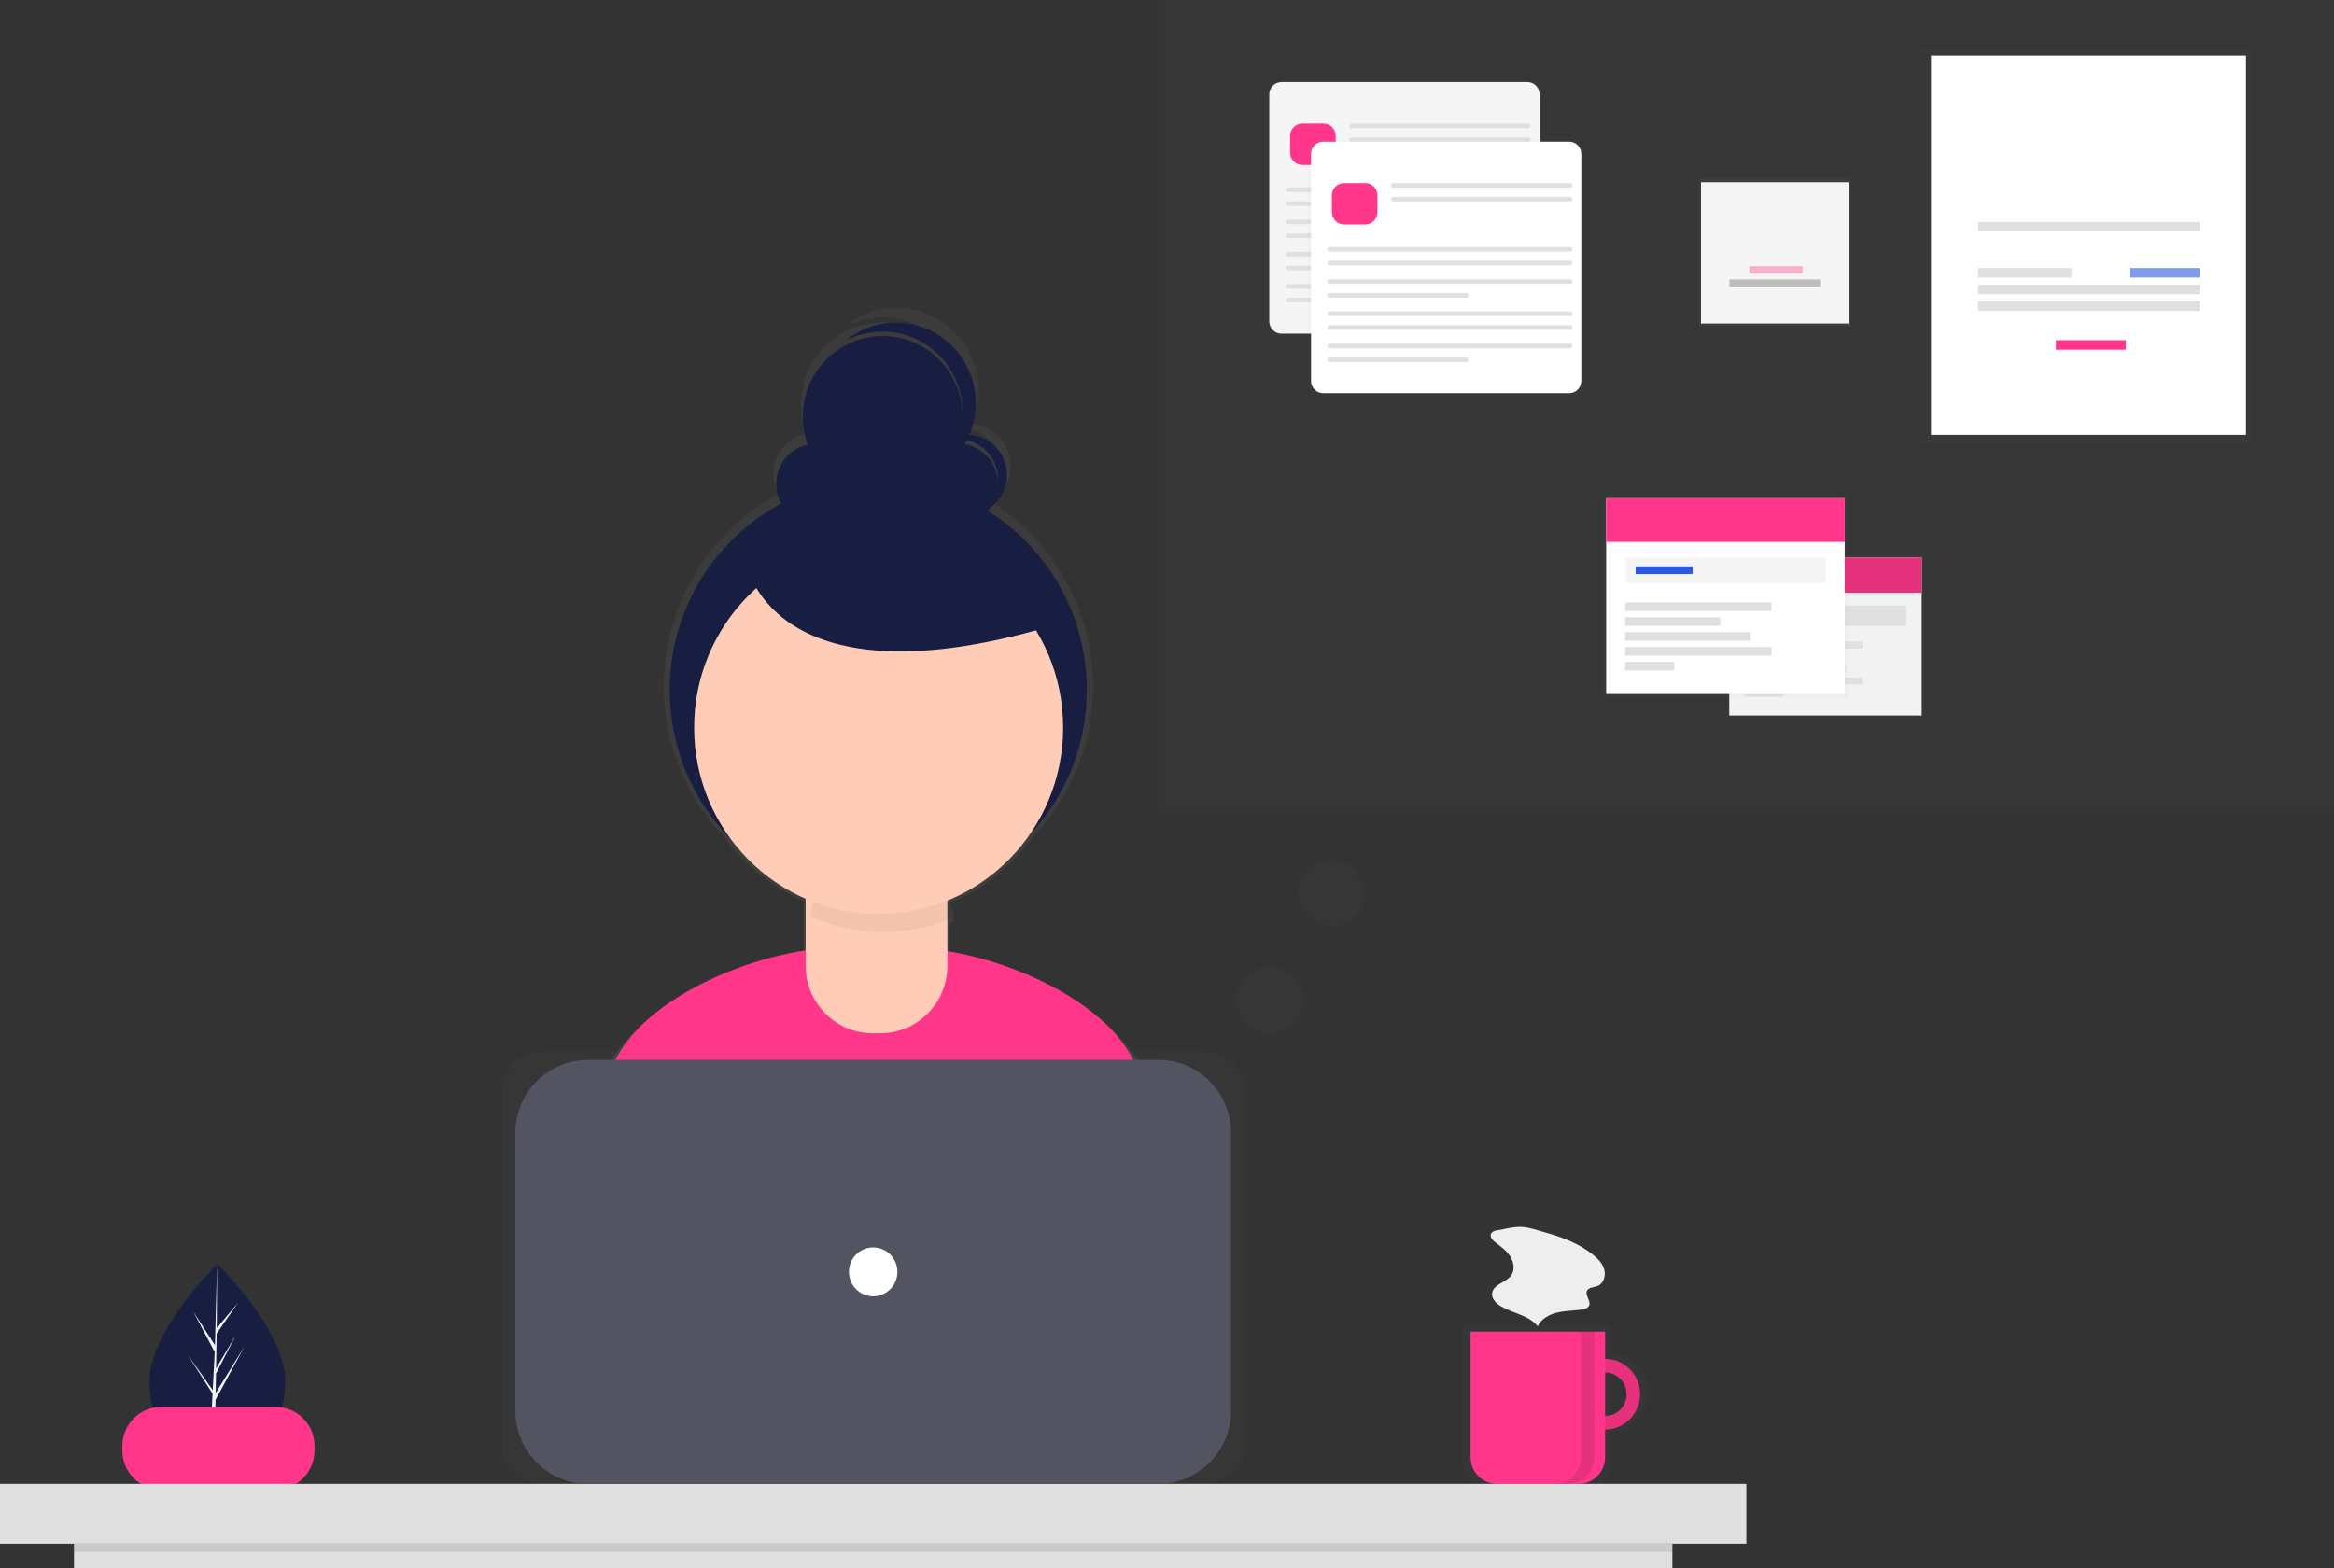 <svg width="186" height="125" viewBox="0 0 186 125" fill="none" xmlns="http://www.w3.org/2000/svg">
<rect x="0" y="0" width="186" height="125" fill="#333333" stroke="none"/>
<g clip-path="url(#clip0_259_919)">
<path d="M22.726 110.109C22.726 114.221 20.306 115.656 17.321 115.656C17.252 115.656 17.183 115.656 17.114 115.654C16.976 115.651 16.839 115.645 16.704 115.635C14.01 115.442 11.917 113.933 11.917 110.109C11.917 106.152 16.921 101.159 17.299 100.789L17.3 100.788C17.314 100.774 17.321 100.767 17.321 100.767C17.321 100.767 22.726 105.997 22.726 110.109Z" fill="#181E42"/>
<path d="M17.124 115.027L19.101 112.237L17.119 115.333L17.114 115.654C16.976 115.651 16.839 115.645 16.704 115.635L16.916 111.521L16.915 111.489L16.919 111.483L16.939 111.095L14.952 107.991L16.945 110.803L16.95 110.886L17.111 107.778L15.41 104.57L17.131 107.232L17.299 100.789L17.3 100.767V100.788L17.272 105.869L18.965 103.855L17.265 106.307L17.22 109.089L18.801 106.419L17.213 109.499L17.188 111.046L19.483 107.329L17.18 111.586L17.124 115.027Z" fill="#F2F2F2"/>
<path d="M91.386 86.335C89.942 81.04 81.925 77.138 75.67 76.13V73.587C75.786 73.543 75.901 73.499 76.015 73.453C75.982 72.944 75.881 72.443 75.714 71.962C78.386 70.865 80.694 69.021 82.366 66.647C84.127 64.786 85.454 62.551 86.249 60.105C87.045 57.66 87.29 55.066 86.967 52.512C86.643 49.959 85.758 47.511 84.378 45.347C82.998 43.183 81.157 41.358 78.989 40.005C79.583 39.626 80.045 39.069 80.309 38.41C80.573 37.752 80.626 37.027 80.46 36.337C80.294 35.647 79.918 35.027 79.385 34.564C78.852 34.102 78.188 33.82 77.488 33.759C78.06 32.395 78.162 30.877 77.779 29.447C77.395 28.018 76.548 26.759 75.373 25.874C74.198 24.988 72.763 24.526 71.297 24.561C69.832 24.597 68.42 25.128 67.289 26.07C68.287 25.534 69.406 25.267 70.536 25.297C71.666 25.327 72.769 25.652 73.738 26.24C74.707 26.828 75.509 27.66 76.066 28.654C76.623 29.648 76.915 30.771 76.915 31.913C76.915 31.971 76.911 32.028 76.91 32.086C76.881 31.128 76.647 30.188 76.223 29.33C75.799 28.473 75.196 27.718 74.456 27.12C73.715 26.521 72.854 26.091 71.933 25.862C71.012 25.632 70.053 25.607 69.121 25.788C68.19 25.97 67.308 26.354 66.538 26.913C65.768 27.473 65.127 28.195 64.66 29.029C64.194 29.863 63.912 30.79 63.834 31.745C63.757 32.701 63.886 33.661 64.212 34.561C63.712 34.671 63.243 34.897 62.845 35.222C62.447 35.547 62.13 35.962 61.919 36.433C61.708 36.904 61.61 37.419 61.632 37.936C61.653 38.452 61.794 38.957 62.044 39.408C59.674 40.666 57.629 42.469 56.074 44.672C54.519 46.874 53.497 49.414 53.091 52.088C52.686 54.762 52.907 57.495 53.737 60.066C54.567 62.638 55.984 64.977 57.872 66.895C59.463 69.061 61.591 70.764 64.042 71.834V76.073C57.72 76.986 49.395 80.961 47.941 86.386C46.673 91.114 45.32 96.306 44.647 99.354C50.417 103.451 62.527 105.856 70.115 105.856C77.326 105.856 89.111 103.685 94.712 99.955C94.105 96.605 92.709 91.185 91.386 86.335ZM79.826 37.428C79.826 37.488 79.824 37.548 79.821 37.607C79.778 36.86 79.486 36.149 78.992 35.591C78.498 35.032 77.831 34.66 77.1 34.534C77.164 34.425 77.224 34.315 77.282 34.203C78.005 34.37 78.65 34.78 79.112 35.366C79.574 35.952 79.826 36.679 79.826 37.428Z" fill="url(#paint0_linear_259_919)"/>
<path d="M70.103 104.698C77.108 104.698 88.557 102.588 93.999 98.965C93.409 95.71 92.053 90.445 90.768 85.733C89.131 79.731 78.802 75.57 72.639 75.57H66.701C60.52 75.57 50.176 79.755 48.56 85.782C47.328 90.375 46.014 95.419 45.359 98.381C50.966 102.361 62.73 104.698 70.103 104.698Z" fill="#FF368A"/>
<path d="M69.99 71.795C79.168 71.795 86.608 64.279 86.608 55.007C86.608 45.735 79.168 38.219 69.99 38.219C60.811 38.219 53.371 45.735 53.371 55.007C53.371 64.279 60.811 71.795 69.99 71.795Z" fill="#181E42"/>
<path d="M65.503 66.677H74.198C74.543 66.677 74.874 66.815 75.118 67.062C75.362 67.308 75.499 67.642 75.499 67.991V76.972C75.499 77.681 75.361 78.382 75.092 79.037C74.824 79.692 74.43 80.287 73.934 80.788C73.438 81.289 72.849 81.686 72.201 81.958C71.553 82.229 70.859 82.368 70.157 82.368H69.544C68.842 82.368 68.148 82.229 67.5 81.958C66.852 81.686 66.263 81.289 65.767 80.788C65.271 80.287 64.877 79.692 64.609 79.037C64.34 78.382 64.202 77.681 64.202 76.972V67.991C64.202 67.818 64.236 67.647 64.301 67.488C64.367 67.329 64.462 67.184 64.583 67.062C64.704 66.94 64.847 66.843 65.005 66.777C65.163 66.711 65.332 66.677 65.503 66.677Z" fill="#FFCDB7"/>
<path opacity="0.05" d="M70.372 74.281C72.243 74.282 74.097 73.921 75.834 73.218C75.745 71.832 75.138 70.532 74.135 69.583C73.132 68.633 71.809 68.104 70.435 68.103H69.972C68.62 68.104 67.318 68.615 66.32 69.536C65.322 70.457 64.701 71.722 64.58 73.082C66.41 73.875 68.381 74.283 70.372 74.281Z" fill="black"/>
<path d="M70.02 72.855C78.139 72.855 84.722 66.205 84.722 58.002C84.722 49.799 78.139 43.149 70.02 43.149C61.9 43.149 55.317 49.799 55.317 58.002C55.317 66.205 61.9 72.855 70.02 72.855Z" fill="#FFCDB7"/>
<path d="M65.04 41.791C66.797 41.791 68.222 40.352 68.222 38.576C68.222 36.801 66.797 35.361 65.04 35.361C63.282 35.361 61.857 36.801 61.857 38.576C61.857 40.352 63.282 41.791 65.04 41.791Z" fill="#181E42"/>
<path d="M76.355 41.791C78.113 41.791 79.537 40.352 79.537 38.576C79.537 36.801 78.113 35.361 76.355 35.361C74.598 35.361 73.173 36.801 73.173 38.576C73.173 40.352 74.598 41.791 76.355 41.791Z" fill="#181E42"/>
<path d="M70.344 39.648C73.859 39.648 76.709 36.77 76.709 33.219C76.709 29.668 73.859 26.789 70.344 26.789C66.829 26.789 63.98 29.668 63.98 33.219C63.98 36.77 66.829 39.648 70.344 39.648Z" fill="#181E42"/>
<path d="M77.062 34.648C76.429 34.647 75.811 34.837 75.286 35.194C76.016 34.931 76.816 34.946 77.536 35.236C78.256 35.527 78.847 36.073 79.196 36.772C79.545 37.472 79.63 38.276 79.434 39.033C79.237 39.791 78.774 40.45 78.131 40.887C78.837 40.633 79.432 40.135 79.81 39.481C80.188 38.827 80.326 38.059 80.198 37.313C80.07 36.566 79.685 35.889 79.111 35.402C78.538 34.914 77.812 34.647 77.062 34.648Z" fill="#181E42"/>
<path d="M71.404 25.717C69.927 25.715 68.495 26.234 67.356 27.184C68.749 26.436 70.368 26.238 71.897 26.627C73.427 27.016 74.76 27.965 75.636 29.29C76.512 30.615 76.87 32.222 76.64 33.798C76.41 35.375 75.609 36.809 74.391 37.823C75.645 37.15 76.64 36.072 77.218 34.761C77.796 33.451 77.923 31.983 77.58 30.591C77.236 29.199 76.442 27.963 75.323 27.08C74.204 26.196 72.824 25.717 71.404 25.717Z" fill="#181E42"/>
<path d="M59.383 44.649C59.383 44.649 61.151 56.436 83.427 50.007L72.465 40.362L59.383 44.649Z" fill="#181E42"/>
<path d="M21.984 112.154H12.831C11.129 112.154 9.749 113.548 9.749 115.268V115.625C9.749 117.345 11.129 118.739 12.831 118.739H21.984C23.686 118.739 25.066 117.345 25.066 115.625V115.268C25.066 113.548 23.686 112.154 21.984 112.154Z" fill="#FF368A"/>
<g opacity="0.7">
<path opacity="0.7" d="M128.291 107.948V105.575H116.548V116.549C116.548 117.162 116.789 117.751 117.219 118.184C117.648 118.618 118.23 118.862 118.838 118.862H126.001C126.608 118.862 127.191 118.618 127.62 118.184C128.05 117.751 128.291 117.162 128.291 116.549V114.117C129.101 114.117 129.877 113.792 130.45 113.213C131.022 112.635 131.344 111.85 131.344 111.032C131.344 110.214 131.022 109.43 130.45 108.851C129.877 108.273 129.101 107.948 128.291 107.948ZM128.291 112.93V109.134C128.789 109.135 129.266 109.335 129.618 109.691C129.97 110.047 130.168 110.529 130.168 111.032C130.168 111.535 129.97 112.018 129.618 112.374C129.266 112.73 128.789 112.93 128.291 112.93Z" fill="url(#paint1_linear_259_919)"/>
</g>
<path d="M127.913 108.319C127.362 108.319 126.823 108.485 126.364 108.794C125.906 109.103 125.548 109.543 125.337 110.058C125.126 110.572 125.071 111.139 125.179 111.685C125.286 112.231 125.552 112.733 125.942 113.127C126.332 113.521 126.828 113.789 127.369 113.898C127.91 114.006 128.47 113.951 128.98 113.737C129.489 113.524 129.925 113.163 130.231 112.7C130.537 112.237 130.701 111.693 130.701 111.136C130.701 110.766 130.629 110.4 130.488 110.058C130.348 109.716 130.143 109.406 129.884 109.144C129.625 108.883 129.318 108.675 128.98 108.534C128.642 108.392 128.279 108.319 127.913 108.319ZM127.913 112.869C127.574 112.869 127.242 112.767 126.96 112.577C126.678 112.386 126.458 112.115 126.328 111.799C126.198 111.482 126.164 111.134 126.23 110.797C126.297 110.461 126.46 110.152 126.7 109.91C126.94 109.668 127.245 109.503 127.578 109.436C127.911 109.369 128.256 109.403 128.569 109.534C128.883 109.666 129.151 109.888 129.339 110.173C129.528 110.458 129.628 110.793 129.628 111.136C129.628 111.595 129.448 112.036 129.126 112.361C128.804 112.686 128.368 112.869 127.913 112.869Z" fill="#FF368A"/>
<path opacity="0.1" d="M127.913 108.319C127.362 108.319 126.823 108.485 126.364 108.794C125.906 109.103 125.548 109.543 125.337 110.058C125.126 110.572 125.071 111.139 125.179 111.685C125.286 112.231 125.552 112.733 125.942 113.127C126.332 113.521 126.828 113.789 127.369 113.898C127.91 114.006 128.47 113.951 128.98 113.737C129.489 113.524 129.925 113.163 130.231 112.7C130.537 112.237 130.701 111.693 130.701 111.136C130.701 110.766 130.629 110.4 130.488 110.058C130.348 109.716 130.143 109.406 129.884 109.144C129.625 108.883 129.318 108.675 128.98 108.534C128.642 108.392 128.279 108.319 127.913 108.319ZM127.913 112.869C127.574 112.869 127.242 112.767 126.96 112.577C126.678 112.386 126.458 112.115 126.328 111.799C126.198 111.482 126.164 111.134 126.23 110.797C126.297 110.461 126.46 110.152 126.7 109.91C126.94 109.668 127.245 109.503 127.578 109.436C127.911 109.369 128.256 109.403 128.569 109.534C128.883 109.666 129.151 109.888 129.339 110.173C129.528 110.458 129.628 110.793 129.628 111.136C129.628 111.595 129.448 112.036 129.126 112.361C128.804 112.686 128.368 112.869 127.913 112.869Z" fill="black"/>
<path d="M117.191 106.153H127.913V116.161C127.913 116.725 127.692 117.265 127.298 117.663C126.904 118.061 126.369 118.285 125.812 118.285H119.293C118.736 118.285 118.201 118.061 117.807 117.663C117.413 117.265 117.191 116.725 117.191 116.161V106.153Z" fill="#FF368A"/>
<path d="M139.171 118.284H0V123.05H139.171V118.284Z" fill="#E0E0E0"/>
<g opacity="0.7">
<path opacity="0.7" d="M96.053 83.855H43.119C41.393 83.855 39.993 85.268 39.993 87.012V115.127C39.993 116.87 41.393 118.284 43.119 118.284H96.053C97.779 118.284 99.178 116.87 99.178 115.127V87.012C99.178 85.268 97.779 83.855 96.053 83.855Z" fill="url(#paint2_linear_259_919)"/>
</g>
<path d="M92.321 84.49H46.85C43.655 84.49 41.065 87.107 41.065 90.334V112.441C41.065 115.668 43.655 118.285 46.85 118.285H92.321C95.516 118.285 98.106 115.668 98.106 112.441V90.334C98.106 87.107 95.516 84.49 92.321 84.49Z" fill="#535461"/>
<path d="M69.585 103.337C70.651 103.337 71.515 102.464 71.515 101.387C71.515 100.31 70.651 99.438 69.585 99.438C68.519 99.438 67.655 100.31 67.655 101.387C67.655 102.464 68.519 103.337 69.585 103.337Z" fill="white"/>
<path d="M133.274 123.051H5.897V125H133.274V123.051Z" fill="#E0E0E0"/>
<path opacity="0.1" d="M133.274 123.051H5.897V123.701H133.274V123.051Z" fill="black"/>
<path opacity="0.1" d="M125.983 106.153V116.173C125.983 116.733 125.763 117.27 125.371 117.666C124.979 118.062 124.447 118.285 123.893 118.285H124.965C125.519 118.285 126.051 118.062 126.443 117.666C126.835 117.27 127.056 116.733 127.056 116.173V106.153H125.983Z" fill="black"/>
<path d="M119.307 98.078C119.215 98.081 119.125 98.104 119.043 98.146C118.961 98.188 118.89 98.248 118.833 98.321C118.693 98.579 118.947 98.869 119.18 99.046C119.61 99.373 120.063 99.694 120.355 100.15C120.647 100.607 120.738 101.244 120.419 101.681C120.002 102.252 119.008 102.375 118.911 103.078C118.85 103.529 119.236 103.914 119.627 104.141C120.593 104.699 121.838 104.849 122.538 105.723C122.827 105.122 123.474 104.774 124.119 104.626C124.765 104.478 125.435 104.489 126.089 104.388C126.196 104.386 126.301 104.359 126.395 104.308C126.49 104.257 126.571 104.185 126.633 104.097C126.816 103.722 126.294 103.272 126.474 102.896C126.611 102.609 127.013 102.632 127.307 102.517C127.785 102.33 127.982 101.708 127.847 101.209C127.711 100.709 127.328 100.319 126.924 99.999C125.838 99.136 124.531 98.629 123.21 98.264C122.595 98.095 121.874 97.829 121.236 97.803C120.619 97.778 119.917 97.973 119.307 98.078Z" fill="#EEEEEE"/>
<path opacity="0.1" d="M186 0H92.342V64.823H186V0Z" fill="#535461"/>
<g opacity="0.5">
<path opacity="0.5" d="M121.959 6.384H101.852C101.316 6.384 100.882 6.823 100.882 7.364V25.953C100.882 26.494 101.316 26.933 101.852 26.933H121.959C122.495 26.933 122.929 26.494 122.929 25.953V7.364C122.929 6.823 122.495 6.384 121.959 6.384Z" fill="url(#paint3_linear_259_919)"/>
</g>
<path d="M121.719 6.544H102.12C101.585 6.544 101.15 6.983 101.15 7.524V25.615C101.15 26.156 101.585 26.595 102.12 26.595H121.719C122.255 26.595 122.689 26.156 122.689 25.615V7.524C122.689 6.983 122.255 6.544 121.719 6.544Z" fill="#F5F5F5"/>
<path d="M105.473 9.846H103.78C103.245 9.846 102.81 10.284 102.81 10.826V12.168C102.81 12.71 103.245 13.148 103.78 13.148H105.473C106.008 13.148 106.443 12.71 106.443 12.168V10.826C106.443 10.284 106.008 9.846 105.473 9.846Z" fill="#FF368A"/>
<path d="M121.8 9.846H107.704C107.609 9.846 107.532 9.923 107.532 10.019V10.039C107.532 10.135 107.609 10.213 107.704 10.213H121.8C121.895 10.213 121.972 10.135 121.972 10.039V10.019C121.972 9.923 121.895 9.846 121.8 9.846Z" fill="#E0E0E0"/>
<path d="M121.8 10.947H107.704C107.609 10.947 107.532 11.025 107.532 11.121V11.141C107.532 11.236 107.609 11.314 107.704 11.314H121.8C121.895 11.314 121.972 11.236 121.972 11.141V11.121C121.972 11.025 121.895 10.947 121.8 10.947Z" fill="#E0E0E0"/>
<path d="M121.8 14.942H102.619C102.524 14.942 102.447 15.02 102.447 15.116V15.136C102.447 15.232 102.524 15.309 102.619 15.309H121.8C121.895 15.309 121.972 15.232 121.972 15.136V15.116C121.972 15.02 121.895 14.942 121.8 14.942Z" fill="#E0E0E0"/>
<path d="M121.801 16.044H102.619C102.524 16.044 102.447 16.122 102.447 16.218V16.237C102.447 16.333 102.524 16.411 102.619 16.411H121.801C121.895 16.411 121.972 16.333 121.972 16.237V16.218C121.972 16.122 121.895 16.044 121.801 16.044Z" fill="#E0E0E0"/>
<path d="M121.801 17.511H102.619C102.524 17.511 102.447 17.588 102.447 17.684V17.704C102.447 17.8 102.524 17.878 102.619 17.878H121.801C121.895 17.878 121.972 17.8 121.972 17.704V17.684C121.972 17.588 121.895 17.511 121.801 17.511Z" fill="#E0E0E0"/>
<path d="M113.536 18.612H102.619C102.524 18.612 102.447 18.69 102.447 18.786V18.806C102.447 18.902 102.524 18.979 102.619 18.979H113.536C113.631 18.979 113.708 18.902 113.708 18.806V18.786C113.708 18.69 113.631 18.612 113.536 18.612Z" fill="#E0E0E0"/>
<path d="M121.8 20.076H102.619C102.524 20.076 102.447 20.154 102.447 20.25V20.27C102.447 20.366 102.524 20.443 102.619 20.443H121.8C121.895 20.443 121.972 20.366 121.972 20.27V20.25C121.972 20.154 121.895 20.076 121.8 20.076Z" fill="#E0E0E0"/>
<path d="M121.801 21.177H102.619C102.524 21.177 102.447 21.254 102.447 21.35V21.37C102.447 21.466 102.524 21.544 102.619 21.544H121.801C121.895 21.544 121.972 21.466 121.972 21.37V21.35C121.972 21.254 121.895 21.177 121.801 21.177Z" fill="#E0E0E0"/>
<path d="M121.801 22.645H102.619C102.524 22.645 102.447 22.722 102.447 22.818V22.838C102.447 22.934 102.524 23.012 102.619 23.012H121.801C121.895 23.012 121.972 22.934 121.972 22.838V22.818C121.972 22.722 121.895 22.645 121.801 22.645Z" fill="#E0E0E0"/>
<path d="M113.536 23.746H102.619C102.524 23.746 102.447 23.824 102.447 23.92V23.939C102.447 24.035 102.524 24.113 102.619 24.113H113.536C113.631 24.113 113.708 24.035 113.708 23.939V23.92C113.708 23.824 113.631 23.746 113.536 23.746Z" fill="#E0E0E0"/>
<g opacity="0.5">
<path opacity="0.5" d="M125.286 11.133H105.179C104.643 11.133 104.209 11.572 104.209 12.113V30.702C104.209 31.243 104.643 31.682 105.179 31.682H125.286C125.822 31.682 126.256 31.243 126.256 30.702V12.113C126.256 11.572 125.822 11.133 125.286 11.133Z" fill="url(#paint4_linear_259_919)"/>
</g>
<path d="M125.046 11.292H105.448C104.912 11.292 104.478 11.731 104.478 12.272V30.363C104.478 30.904 104.912 31.343 105.448 31.343H125.046C125.582 31.343 126.016 30.904 126.016 30.363V12.272C126.016 11.731 125.582 11.292 125.046 11.292Z" fill="white"/>
<path d="M108.8 14.595H107.108C106.572 14.595 106.138 15.034 106.138 15.575V16.917C106.138 17.459 106.572 17.897 107.108 17.897H108.8C109.336 17.897 109.77 17.459 109.77 16.917V15.575C109.77 15.034 109.336 14.595 108.8 14.595Z" fill="#FF368A"/>
<path d="M125.128 14.595H111.032C110.937 14.595 110.86 14.672 110.86 14.768V14.788C110.86 14.884 110.937 14.962 111.032 14.962H125.128C125.223 14.962 125.3 14.884 125.3 14.788V14.768C125.3 14.672 125.223 14.595 125.128 14.595Z" fill="#E0E0E0"/>
<path d="M125.128 15.695H111.032C110.937 15.695 110.86 15.773 110.86 15.869V15.889C110.86 15.985 110.937 16.062 111.032 16.062H125.128C125.223 16.062 125.3 15.985 125.3 15.889V15.869C125.3 15.773 125.223 15.695 125.128 15.695Z" fill="#E0E0E0"/>
<path d="M125.128 19.691H105.946C105.852 19.691 105.775 19.769 105.775 19.865V19.885C105.775 19.981 105.852 20.058 105.946 20.058H125.128C125.223 20.058 125.3 19.981 125.3 19.885V19.865C125.3 19.769 125.223 19.691 125.128 19.691Z" fill="#E0E0E0"/>
<path d="M125.128 20.792H105.946C105.852 20.792 105.775 20.87 105.775 20.965V20.985C105.775 21.081 105.852 21.159 105.946 21.159H125.128C125.223 21.159 125.3 21.081 125.3 20.985V20.965C125.3 20.87 125.223 20.792 125.128 20.792Z" fill="#E0E0E0"/>
<path d="M125.128 22.26H105.946C105.852 22.26 105.775 22.337 105.775 22.433V22.453C105.775 22.549 105.852 22.627 105.946 22.627H125.128C125.223 22.627 125.3 22.549 125.3 22.453V22.433C125.3 22.337 125.223 22.26 125.128 22.26Z" fill="#E0E0E0"/>
<path d="M116.863 23.36H105.946C105.851 23.36 105.774 23.438 105.774 23.534V23.554C105.774 23.65 105.851 23.727 105.946 23.727H116.863C116.958 23.727 117.035 23.65 117.035 23.554V23.534C117.035 23.438 116.958 23.36 116.863 23.36Z" fill="#E0E0E0"/>
<path d="M125.128 24.825H105.946C105.852 24.825 105.775 24.903 105.775 24.999V25.019C105.775 25.114 105.852 25.192 105.946 25.192H125.128C125.223 25.192 125.3 25.114 125.3 25.019V24.999C125.3 24.903 125.223 24.825 125.128 24.825Z" fill="#E0E0E0"/>
<path d="M125.128 25.926H105.946C105.852 25.926 105.775 26.003 105.775 26.099V26.119C105.775 26.215 105.852 26.293 105.946 26.293H125.128C125.223 26.293 125.3 26.215 125.3 26.119V26.099C125.3 26.003 125.223 25.926 125.128 25.926Z" fill="#E0E0E0"/>
<path d="M125.128 27.394H105.946C105.852 27.394 105.775 27.471 105.775 27.567V27.587C105.775 27.683 105.852 27.761 105.946 27.761H125.128C125.223 27.761 125.3 27.683 125.3 27.587V27.567C125.3 27.471 125.223 27.394 125.128 27.394Z" fill="#E0E0E0"/>
<path d="M116.863 28.494H105.946C105.851 28.494 105.774 28.572 105.774 28.668V28.688C105.774 28.783 105.851 28.861 105.946 28.861H116.863C116.958 28.861 117.035 28.783 117.035 28.688V28.668C117.035 28.572 116.958 28.494 116.863 28.494Z" fill="#E0E0E0"/>
<path d="M147.511 14.241H135.368V26.027H147.511V14.241Z" fill="url(#paint5_linear_259_919)"/>
<path d="M147.32 14.53H135.558V25.787H147.32V14.53Z" fill="#F5F5F5"/>
<g opacity="0.6">
<path opacity="0.6" d="M143.654 21.217H139.416V21.794H143.654V21.217Z" fill="#FF368A"/>
</g>
<path d="M145.058 22.275H137.82V22.853H145.058V22.275Z" fill="#BDBDBD"/>
<g opacity="0.5">
<path opacity="0.5" d="M179.552 3.929H153.073V35.358H179.552V3.929Z" fill="url(#paint6_linear_259_919)"/>
</g>
<path d="M178.989 4.435H153.887V34.663H178.989V4.435Z" fill="white"/>
<path d="M175.295 17.696H157.643V18.455H175.295V17.696Z" fill="#E0E0E0"/>
<path d="M175.295 22.692H157.643V23.451H175.295V22.692Z" fill="#E0E0E0"/>
<path d="M175.295 24.02H157.643V24.779H175.295V24.02Z" fill="#E0E0E0"/>
<path d="M165.092 21.364H157.643V22.123H165.092V21.364Z" fill="#E0E0E0"/>
<path opacity="0.6" d="M175.295 21.364H169.724V22.123H175.295V21.364Z" fill="#2B59E1"/>
<path d="M169.411 27.119H163.84V27.878H169.411V27.119Z" fill="#FF368A"/>
<g opacity="0.5">
<path opacity="0.5" d="M153.356 44.198H137.623V57.253H153.356V44.198Z" fill="url(#paint7_linear_259_919)"/>
</g>
<path d="M153.143 44.444H137.807V57.036H153.143V44.444Z" fill="#F2F2F2"/>
<path d="M153.143 44.444H137.807V47.253H153.143V44.444Z" fill="#FF368A"/>
<path opacity="0.1" d="M153.143 44.444H137.807V47.253H153.143V44.444Z" fill="black"/>
<path d="M151.92 48.272H139.028V49.907H151.92V48.272Z" fill="#E0E0E0"/>
<path d="M148.438 51.142H139.028V51.697H148.438V51.142Z" fill="#E0E0E0"/>
<path d="M145.138 52.099H139.028V52.654H145.138V52.099Z" fill="#E0E0E0"/>
<path d="M147.094 53.056H139.028V53.611H147.094V53.056Z" fill="#E0E0E0"/>
<path d="M148.438 54.012H139.028V54.567H148.438V54.012Z" fill="#E0E0E0"/>
<path d="M142.175 54.969H139.028V55.524H142.175V54.969Z" fill="#E0E0E0"/>
<g opacity="0.5">
<path opacity="0.5" d="M147.273 39.409H127.771V55.59H147.273V39.409Z" fill="url(#paint8_linear_259_919)"/>
</g>
<path d="M147.008 39.716H127.999V55.323H147.008V39.716Z" fill="white"/>
<path d="M147.008 39.716H127.999V43.197H147.008V39.716Z" fill="#FF368A"/>
<path d="M145.493 44.459H129.514V46.486H145.493V44.459Z" fill="#F5F5F5"/>
<path d="M141.176 48.017H129.514V48.705H141.176V48.017Z" fill="#E0E0E0"/>
<path d="M137.087 49.202H129.514V49.891H137.087V49.202Z" fill="#E0E0E0"/>
<path d="M139.51 50.389H129.514V51.077H139.51V50.389Z" fill="#E0E0E0"/>
<path d="M141.176 51.574H129.514V52.263H141.176V51.574Z" fill="#E0E0E0"/>
<path d="M133.414 52.76H129.514V53.448H133.414V52.76Z" fill="#E0E0E0"/>
<path d="M134.891 45.148H130.347V45.76H134.891V45.148Z" fill="#2B59E1"/>
<path opacity="0.1" d="M101.181 82.379C102.635 82.379 103.814 81.189 103.814 79.719C103.814 78.25 102.635 77.06 101.181 77.06C99.727 77.06 98.548 78.25 98.548 79.719C98.548 81.189 99.727 82.379 101.181 82.379Z" fill="#535461"/>
<path opacity="0.1" d="M106.07 73.829C107.525 73.829 108.703 72.639 108.703 71.17C108.703 69.701 107.525 68.51 106.07 68.51C104.616 68.51 103.438 69.701 103.438 71.17C103.438 72.639 104.616 73.829 106.07 73.829Z" fill="#535461"/>
</g>
<defs>
<linearGradient id="paint0_linear_259_919" x1="69.679" y1="105.856" x2="69.679" y2="24.56" gradientUnits="userSpaceOnUse">
<stop stop-color="#808080" stop-opacity="0.25"/>
<stop offset="0.535" stop-color="#808080" stop-opacity="0.12"/>
<stop offset="1" stop-color="#808080" stop-opacity="0.1"/>
</linearGradient>
<linearGradient id="paint1_linear_259_919" x1="11118.4" y1="9523.39" x2="11118.4" y2="8712.74" gradientUnits="userSpaceOnUse">
<stop stop-color="#808080" stop-opacity="0.25"/>
<stop offset="0.535" stop-color="#808080" stop-opacity="0.12"/>
<stop offset="1" stop-color="#808080" stop-opacity="0.1"/>
</linearGradient>
<linearGradient id="paint2_linear_259_919" x1="19145.1" y1="18784.7" x2="19145.1" y2="13341.4" gradientUnits="userSpaceOnUse">
<stop stop-color="#808080" stop-opacity="0.25"/>
<stop offset="0.535" stop-color="#808080" stop-opacity="0.12"/>
<stop offset="1" stop-color="#808080" stop-opacity="0.1"/>
</linearGradient>
<linearGradient id="paint3_linear_259_919" x1="11546.1" y1="2547.88" x2="11546.1" y2="608.803" gradientUnits="userSpaceOnUse">
<stop stop-color="#808080" stop-opacity="0.25"/>
<stop offset="0.535" stop-color="#808080" stop-opacity="0.12"/>
<stop offset="1" stop-color="#808080" stop-opacity="0.1"/>
</linearGradient>
<linearGradient id="paint4_linear_259_919" x1="11889.7" y1="3000.72" x2="11889.7" y2="1061.64" gradientUnits="userSpaceOnUse">
<stop stop-color="#808080" stop-opacity="0.25"/>
<stop offset="0.535" stop-color="#808080" stop-opacity="0.12"/>
<stop offset="1" stop-color="#808080" stop-opacity="0.1"/>
</linearGradient>
<linearGradient id="paint5_linear_259_919" x1="8102.74" y1="1422.89" x2="8102.74" y2="785.011" gradientUnits="userSpaceOnUse">
<stop stop-color="#808080" stop-opacity="0.25"/>
<stop offset="0.535" stop-color="#808080" stop-opacity="0.12"/>
<stop offset="1" stop-color="#808080" stop-opacity="0.1"/>
</linearGradient>
<linearGradient id="paint6_linear_259_919" x1="20582.1" y1="5106.96" x2="20582.1" y2="570.932" gradientUnits="userSpaceOnUse">
<stop stop-color="#808080" stop-opacity="0.25"/>
<stop offset="0.535" stop-color="#808080" stop-opacity="0.12"/>
<stop offset="1" stop-color="#808080" stop-opacity="0.1"/>
</linearGradient>
<linearGradient id="paint7_linear_259_919" x1="10756.3" y1="3476.35" x2="10756.3" y2="2693.75" gradientUnits="userSpaceOnUse">
<stop stop-color="#808080" stop-opacity="0.25"/>
<stop offset="0.535" stop-color="#808080" stop-opacity="0.12"/>
<stop offset="1" stop-color="#808080" stop-opacity="0.1"/>
</linearGradient>
<linearGradient id="paint8_linear_259_919" x1="12568.6" y1="4169.99" x2="12568.6" y2="2967.67" gradientUnits="userSpaceOnUse">
<stop stop-color="#808080" stop-opacity="0.25"/>
<stop offset="0.535" stop-color="#808080" stop-opacity="0.12"/>
<stop offset="1" stop-color="#808080" stop-opacity="0.1"/>
</linearGradient>
<clipPath id="clip0_259_919">
<rect width="186" height="125" fill="white"/>
</clipPath>
</defs>
</svg>

